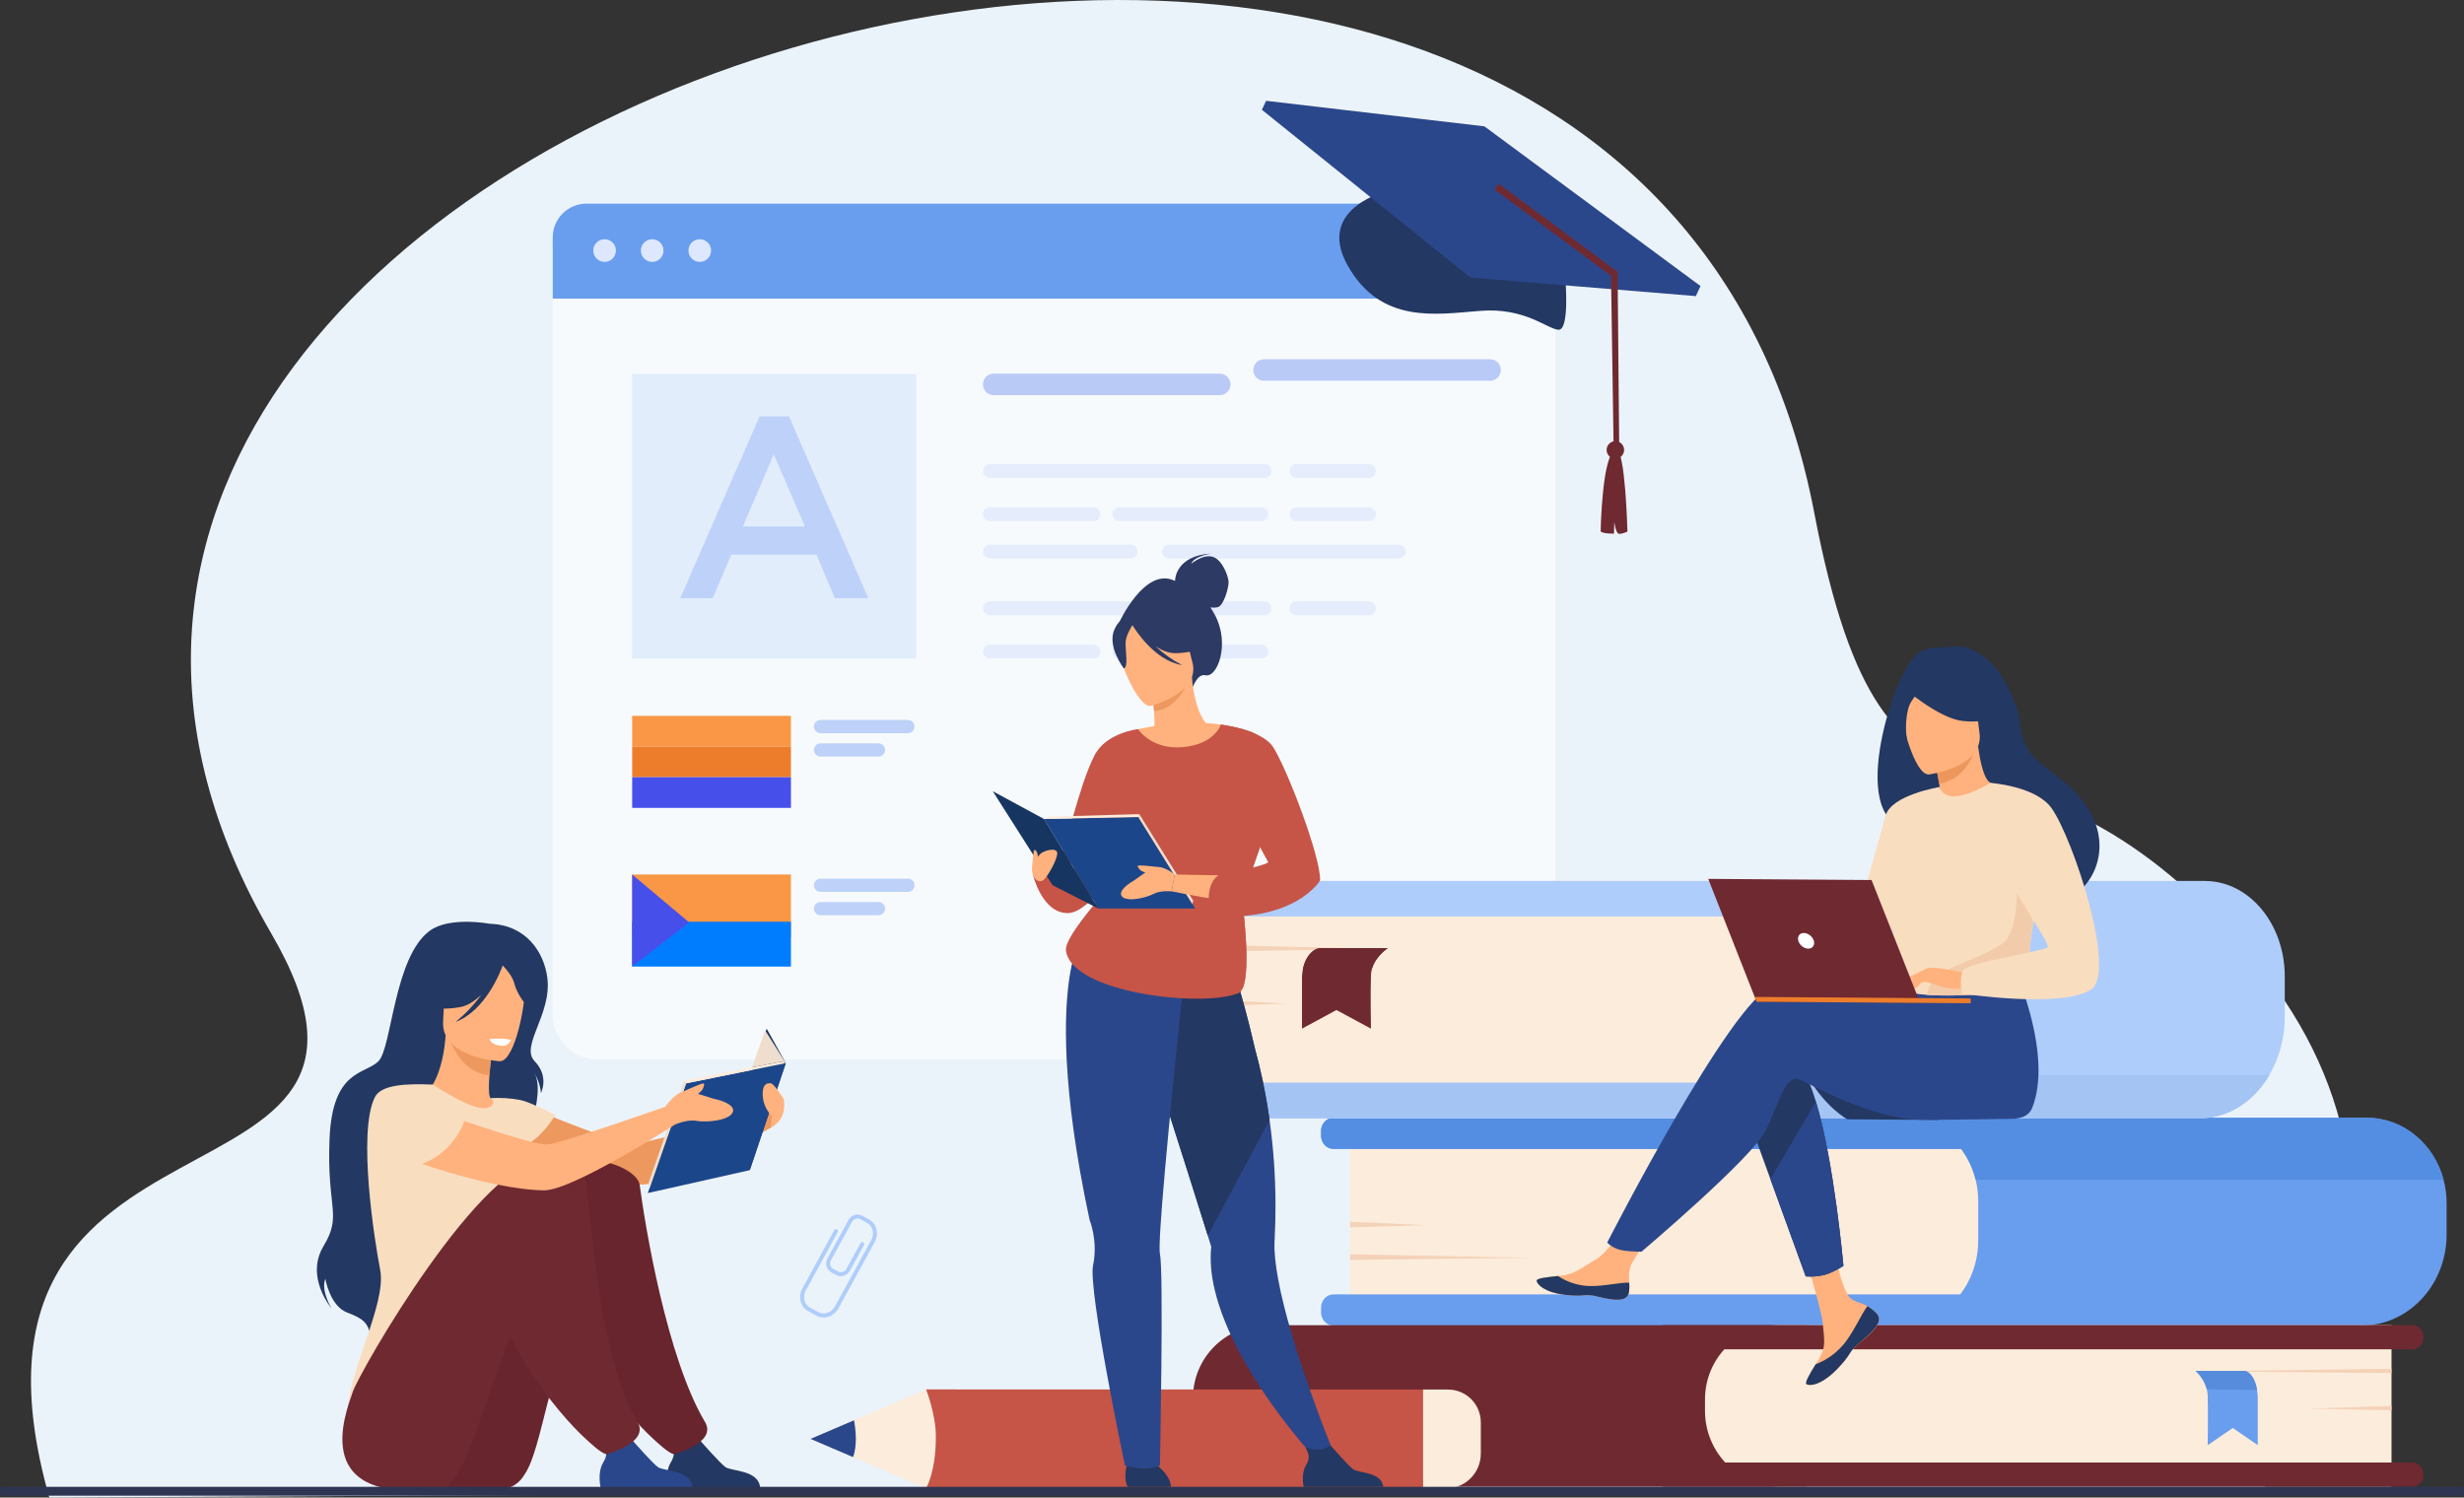 <svg width="895" height="544" viewBox="0 0 895 544" fill="none" xmlns="http://www.w3.org/2000/svg">
<rect x="0" y="0" width="895" height="544" fill="#333333" stroke="none"/>
<g clip-path="url(#clip0_1555_17965)">
<path d="M17.907 544L300.478 542.531L375.802 542.507H400.752L476.216 542.486L820.986 542.39C820.986 542.39 899.844 441.14 815.61 344.975C728.272 245.271 685.808 326.471 658.962 186.123C591.398 -167.16 -76.702 38.456 98.535 339.095C161.632 447.32 -25.667 389.786 17.907 544Z" fill="#EBF3FA"/>
<path d="M303.674 463.136L301.997 462.216C301.138 461.744 300.5 460.949 300.225 460.007C299.95 459.064 300.059 458.051 300.53 457.19L308.227 443.114C308.699 442.253 309.493 441.615 310.435 441.339C311.377 441.064 312.389 441.174 313.25 441.645L315.65 442.96C315.739 443.002 315.818 443.062 315.883 443.136C315.947 443.209 315.996 443.296 316.027 443.389C316.057 443.482 316.068 443.581 316.06 443.678C316.051 443.776 316.023 443.871 315.976 443.958C315.929 444.044 315.866 444.12 315.789 444.181C315.712 444.242 315.624 444.287 315.529 444.313C315.435 444.339 315.336 444.345 315.239 444.331C315.142 444.318 315.048 444.284 314.965 444.234L312.565 442.915C312.041 442.629 311.425 442.562 310.852 442.73C310.279 442.898 309.796 443.287 309.51 443.811L301.799 457.876C301.513 458.401 301.446 459.018 301.614 459.591C301.782 460.165 302.17 460.648 302.693 460.935L304.37 461.855C304.894 462.141 305.51 462.208 306.083 462.04C306.655 461.872 307.138 461.483 307.425 460.959L312.534 451.615C312.576 451.526 312.636 451.447 312.709 451.382C312.783 451.317 312.869 451.268 312.962 451.237C313.055 451.207 313.154 451.196 313.251 451.205C313.349 451.213 313.444 451.242 313.53 451.288C313.616 451.335 313.692 451.399 313.753 451.476C313.814 451.552 313.859 451.641 313.885 451.736C313.911 451.83 313.917 451.929 313.903 452.026C313.89 452.124 313.856 452.217 313.806 452.301L308.694 461.653C308.461 462.08 308.147 462.458 307.769 462.764C307.391 463.069 306.957 463.298 306.491 463.435C306.025 463.573 305.536 463.618 305.053 463.566C304.569 463.515 304.101 463.368 303.674 463.136Z" fill="#AFCDFB"/>
<path d="M296.528 477.918L293.524 476.274C290.737 474.743 289.798 471.066 291.433 468.072L303.008 446.908C303.05 446.819 303.11 446.74 303.184 446.675C303.257 446.611 303.343 446.561 303.436 446.531C303.53 446.5 303.628 446.489 303.726 446.498C303.823 446.507 303.918 446.535 304.004 446.582C304.091 446.628 304.167 446.692 304.228 446.769C304.289 446.846 304.333 446.934 304.359 447.029C304.385 447.124 304.391 447.223 304.378 447.32C304.364 447.417 304.331 447.511 304.28 447.595L292.705 468.759C291.45 471.049 292.132 473.847 294.22 474.99L297.224 476.638C299.312 477.784 302.024 476.851 303.286 474.578L316.469 450.468C317.724 448.178 317.041 445.38 314.953 444.237C314.795 444.141 314.679 443.987 314.63 443.808C314.581 443.629 314.603 443.437 314.691 443.274C314.779 443.11 314.927 442.987 315.103 442.929C315.28 442.871 315.472 442.884 315.639 442.963C318.427 444.495 319.366 448.171 317.731 451.165L304.541 475.268C302.919 478.258 299.319 479.449 296.528 477.918Z" fill="#AFCDFB"/>
<path opacity="0.6" d="M548.547 73.981H217.177C208.112 73.981 200.764 81.339 200.764 90.415V368.402C200.764 377.478 208.112 384.836 217.177 384.836H548.547C557.612 384.836 564.96 377.478 564.96 368.402V90.415C564.96 81.339 557.612 73.981 548.547 73.981Z" fill="white"/>
<path d="M213.018 73.981H552.696C555.946 73.981 559.062 75.274 561.36 77.575C563.659 79.876 564.95 82.997 564.95 86.251V108.483H200.764V86.251C200.764 82.997 202.055 79.876 204.353 77.575C206.651 75.274 209.768 73.981 213.018 73.981Z" fill="#699DEE"/>
<path d="M215.49 91.019C215.49 90.204 215.732 89.408 216.184 88.73C216.636 88.053 217.278 87.525 218.03 87.213C218.782 86.901 219.609 86.82 220.407 86.979C221.205 87.138 221.938 87.53 222.514 88.106C223.089 88.682 223.481 89.416 223.64 90.215C223.799 91.014 223.717 91.843 223.406 92.596C223.094 93.348 222.567 93.992 221.89 94.444C221.214 94.897 220.418 95.139 219.605 95.139C218.513 95.139 217.467 94.705 216.695 93.932C215.924 93.159 215.49 92.112 215.49 91.019Z" fill="#DDE7FE"/>
<path d="M232.777 91.019C232.777 90.204 233.019 89.408 233.471 88.73C233.923 88.053 234.565 87.525 235.317 87.213C236.069 86.901 236.896 86.82 237.694 86.979C238.492 87.138 239.226 87.53 239.801 88.106C240.376 88.682 240.768 89.416 240.927 90.215C241.086 91.014 241.004 91.843 240.693 92.596C240.381 93.348 239.854 93.992 239.178 94.444C238.501 94.897 237.705 95.139 236.892 95.139C235.801 95.139 234.754 94.705 233.982 93.932C233.211 93.159 232.777 92.112 232.777 91.019Z" fill="#DDE7FE"/>
<path d="M250.064 91.019C250.064 90.204 250.306 89.408 250.758 88.73C251.21 88.053 251.853 87.525 252.604 87.213C253.356 86.901 254.183 86.82 254.981 86.979C255.78 87.138 256.513 87.53 257.088 88.106C257.664 88.682 258.055 89.416 258.214 90.215C258.373 91.014 258.291 91.843 257.98 92.596C257.669 93.348 257.141 93.992 256.465 94.444C255.788 94.897 254.993 95.139 254.179 95.139C253.088 95.139 252.041 94.705 251.27 93.932C250.498 93.159 250.064 92.112 250.064 91.019Z" fill="#DDE7FE"/>
<path opacity="0.5" d="M332.865 135.844H229.625V239.215H332.865V135.844Z" fill="#CDE0FB"/>
<path opacity="0.5" d="M443.058 143.551H360.942C360.428 143.552 359.92 143.451 359.445 143.255C358.97 143.058 358.539 142.77 358.176 142.407C357.813 142.043 357.525 141.611 357.329 141.136C357.133 140.661 357.032 140.151 357.033 139.637C357.033 139.124 357.133 138.616 357.329 138.142C357.525 137.667 357.813 137.237 358.175 136.874C358.537 136.511 358.968 136.223 359.441 136.027C359.915 135.831 360.422 135.73 360.935 135.73H443.058C444.091 135.732 445.082 136.145 445.812 136.877C446.542 137.61 446.953 138.602 446.953 139.637C446.953 140.673 446.544 141.667 445.814 142.401C445.083 143.134 444.092 143.548 443.058 143.551Z" fill="#7C9AF2"/>
<path opacity="0.5" d="M541.248 138.312H459.132C458.097 138.312 457.105 137.9 456.373 137.168C455.642 136.435 455.23 135.441 455.23 134.405C455.23 133.892 455.331 133.384 455.527 132.91C455.722 132.436 456.01 132.005 456.372 131.642C456.735 131.279 457.165 130.991 457.639 130.795C458.112 130.599 458.62 130.498 459.132 130.499H541.248C541.761 130.498 542.268 130.599 542.742 130.795C543.215 130.991 543.646 131.279 544.008 131.642C544.37 132.005 544.658 132.436 544.854 132.91C545.05 133.384 545.15 133.892 545.15 134.405C545.15 135.441 544.739 136.435 544.007 137.168C543.275 137.9 542.283 138.312 541.248 138.312Z" fill="#7C9AF2"/>
<g opacity="0.3">
<path d="M459.306 173.624H359.56C359.228 173.624 358.899 173.558 358.592 173.431C358.286 173.304 358.007 173.117 357.772 172.882C357.537 172.646 357.351 172.367 357.225 172.06C357.098 171.752 357.033 171.423 357.033 171.09C357.033 170.419 357.299 169.776 357.773 169.301C358.247 168.827 358.89 168.56 359.56 168.56H459.306C459.976 168.56 460.619 168.827 461.093 169.301C461.567 169.776 461.833 170.419 461.833 171.09C461.833 171.423 461.768 171.752 461.641 172.06C461.515 172.367 461.329 172.646 461.094 172.882C460.859 173.117 460.58 173.304 460.274 173.431C459.967 173.558 459.638 173.624 459.306 173.624Z" fill="#BDD1F9"/>
<path d="M497.23 173.624H470.901C470.23 173.624 469.587 173.357 469.112 172.882C468.638 172.407 468.371 171.762 468.371 171.09C468.372 170.419 468.639 169.776 469.113 169.301C469.588 168.827 470.231 168.56 470.901 168.56H497.23C497.562 168.56 497.891 168.625 498.198 168.752C498.505 168.879 498.784 169.065 499.019 169.3C499.254 169.535 499.44 169.814 499.568 170.121C499.695 170.429 499.76 170.758 499.76 171.09C499.761 171.423 499.696 171.753 499.569 172.061C499.442 172.368 499.255 172.648 499.02 172.883C498.785 173.118 498.506 173.305 498.199 173.432C497.892 173.559 497.562 173.624 497.23 173.624Z" fill="#BDD1F9"/>
<path d="M397.196 189.327H359.56C358.89 189.327 358.247 189.06 357.773 188.586C357.299 188.111 357.033 187.468 357.033 186.796C357.033 186.464 357.098 186.135 357.225 185.827C357.351 185.52 357.537 185.241 357.772 185.005C358.007 184.77 358.286 184.583 358.592 184.456C358.899 184.328 359.228 184.263 359.56 184.263H397.196C397.528 184.263 397.857 184.328 398.164 184.456C398.471 184.583 398.75 184.77 398.984 185.005C399.219 185.241 399.405 185.52 399.532 185.827C399.659 186.135 399.724 186.464 399.723 186.796C399.723 187.468 399.457 188.111 398.983 188.586C398.509 189.06 397.866 189.327 397.196 189.327Z" fill="#BDD1F9"/>
<path d="M458.143 189.327H406.583C405.913 189.327 405.269 189.06 404.795 188.586C404.321 188.111 404.054 187.468 404.053 186.796C404.053 186.125 404.319 185.48 404.794 185.005C405.268 184.53 405.912 184.263 406.583 184.263H458.143C458.475 184.263 458.804 184.328 459.111 184.456C459.417 184.583 459.696 184.77 459.931 185.005C460.166 185.241 460.352 185.52 460.478 185.827C460.605 186.135 460.67 186.464 460.67 186.796C460.67 187.468 460.404 188.111 459.93 188.586C459.456 189.06 458.813 189.327 458.143 189.327Z" fill="#BDD1F9"/>
<path d="M497.23 189.327H470.901C470.231 189.327 469.588 189.06 469.113 188.586C468.639 188.111 468.372 187.468 468.371 186.796C468.371 186.125 468.638 185.48 469.112 185.005C469.587 184.53 470.23 184.263 470.901 184.263H497.23C497.562 184.262 497.892 184.328 498.199 184.455C498.506 184.582 498.785 184.769 499.02 185.004C499.255 185.239 499.442 185.519 499.569 185.826C499.696 186.134 499.761 186.464 499.76 186.796C499.76 187.129 499.695 187.458 499.568 187.766C499.44 188.073 499.254 188.352 499.019 188.587C498.784 188.822 498.505 189.008 498.198 189.135C497.891 189.262 497.562 189.327 497.23 189.327Z" fill="#BDD1F9"/>
<path d="M410.626 202.904H359.56C358.89 202.904 358.247 202.637 357.773 202.163C357.299 201.688 357.033 201.045 357.033 200.374C357.033 200.041 357.098 199.712 357.225 199.405C357.351 199.097 357.537 198.818 357.772 198.583C358.007 198.347 358.286 198.161 358.592 198.033C358.899 197.906 359.228 197.84 359.56 197.84H410.626C410.959 197.84 411.288 197.905 411.595 198.032C411.902 198.159 412.181 198.346 412.416 198.581C412.651 198.817 412.838 199.096 412.965 199.404C413.092 199.711 413.157 200.041 413.157 200.374C413.157 200.706 413.091 201.036 412.964 201.343C412.837 201.65 412.65 201.929 412.415 202.164C412.18 202.399 411.901 202.585 411.594 202.712C411.287 202.839 410.958 202.904 410.626 202.904Z" fill="#BDD1F9"/>
<path d="M508.144 202.904H424.623C423.952 202.904 423.31 202.637 422.836 202.163C422.362 201.688 422.096 201.045 422.096 200.374C422.095 200.041 422.16 199.712 422.287 199.405C422.414 199.097 422.6 198.818 422.835 198.583C423.069 198.347 423.348 198.161 423.655 198.033C423.962 197.906 424.29 197.84 424.623 197.84H508.144C508.476 197.84 508.805 197.906 509.112 198.033C509.419 198.161 509.697 198.347 509.932 198.583C510.167 198.818 510.353 199.097 510.48 199.405C510.606 199.712 510.671 200.041 510.671 200.374C510.671 201.045 510.405 201.688 509.931 202.163C509.457 202.637 508.814 202.904 508.144 202.904Z" fill="#BDD1F9"/>
</g>
<g opacity="0.3">
<path d="M459.306 223.512H359.56C358.89 223.512 358.247 223.244 357.773 222.769C357.299 222.294 357.033 221.65 357.033 220.979C357.033 220.308 357.299 219.664 357.773 219.189C358.247 218.714 358.89 218.446 359.56 218.445H459.306C459.976 218.446 460.619 218.714 461.093 219.189C461.567 219.664 461.833 220.308 461.833 220.979C461.833 221.65 461.567 222.294 461.093 222.769C460.619 223.244 459.976 223.512 459.306 223.512Z" fill="#BDD1F9"/>
<path d="M497.23 223.512H470.901C470.231 223.512 469.588 223.244 469.113 222.769C468.639 222.294 468.372 221.651 468.371 220.979C468.372 220.307 468.639 219.663 469.113 219.188C469.588 218.713 470.231 218.446 470.901 218.445H497.23C497.901 218.445 498.545 218.712 499.019 219.187C499.494 219.663 499.76 220.307 499.76 220.979C499.76 221.651 499.494 222.295 499.019 222.77C498.545 223.245 497.901 223.512 497.23 223.512Z" fill="#BDD1F9"/>
<path d="M397.196 239.215H359.56C359.228 239.215 358.899 239.149 358.592 239.022C358.286 238.895 358.007 238.708 357.772 238.473C357.537 238.237 357.351 237.958 357.225 237.651C357.098 237.343 357.033 237.014 357.033 236.681C357.033 236.01 357.299 235.367 357.773 234.892C358.247 234.418 358.89 234.151 359.56 234.151H397.196C397.866 234.151 398.509 234.418 398.983 234.892C399.457 235.367 399.723 236.01 399.723 236.681C399.724 237.014 399.659 237.343 399.532 237.651C399.405 237.958 399.219 238.237 398.984 238.473C398.75 238.708 398.471 238.895 398.164 239.022C397.857 239.149 397.528 239.215 397.196 239.215Z" fill="#BDD1F9"/>
<path d="M458.143 239.215H406.583C405.912 239.215 405.268 238.948 404.794 238.473C404.319 237.998 404.053 237.353 404.053 236.681C404.054 236.01 404.321 235.367 404.795 234.892C405.269 234.418 405.913 234.151 406.583 234.151H458.143C458.813 234.151 459.456 234.418 459.93 234.892C460.404 235.367 460.67 236.01 460.67 236.681C460.67 237.014 460.605 237.343 460.478 237.651C460.352 237.958 460.166 238.237 459.931 238.473C459.696 238.708 459.417 238.895 459.111 239.022C458.804 239.149 458.475 239.215 458.143 239.215Z" fill="#BDD1F9"/>
</g>
<path d="M275.913 151.255H286.576L315.377 217.271H303.219L296.581 201.449H265.627L258.894 217.271H247.109L275.913 151.255ZM292.371 191.239L281.056 165.021L269.834 191.239H292.371Z" fill="#BDD1F9"/>
<path d="M287.295 260.036H229.625V271.183H287.295V260.036Z" fill="#F99746"/>
<path d="M287.295 271.183H229.625V282.33H287.295V271.183Z" fill="#ED7D2B"/>
<path d="M287.295 282.333H229.625V293.48H287.295V282.333Z" fill="#474FEA"/>
<path d="M329.786 266.346H298.054C297.418 266.346 296.807 266.093 296.357 265.642C295.907 265.191 295.654 264.58 295.654 263.943C295.654 263.305 295.907 262.694 296.357 262.243C296.807 261.793 297.418 261.54 298.054 261.54H329.786C330.423 261.54 331.033 261.793 331.483 262.243C331.934 262.694 332.186 263.305 332.186 263.943C332.186 264.58 331.934 265.191 331.483 265.642C331.033 266.093 330.423 266.346 329.786 266.346Z" fill="#BDD1F9"/>
<path d="M319.096 274.832H298.054C297.418 274.832 296.807 274.579 296.357 274.128C295.907 273.678 295.654 273.067 295.654 272.429C295.654 271.792 295.907 271.181 296.357 270.73C296.807 270.279 297.418 270.026 298.054 270.026H319.096C319.732 270.026 320.343 270.279 320.793 270.73C321.243 271.181 321.496 271.792 321.496 272.429C321.496 273.067 321.243 273.678 320.793 274.128C320.343 274.579 319.732 274.832 319.096 274.832Z" fill="#BDD1F9"/>
<path d="M287.295 317.673H229.625V340.451H287.295V317.673Z" fill="#F99746"/>
<path d="M287.295 334.827H229.625V351.117H287.295V334.827Z" fill="#007DFF"/>
<path d="M229.625 317.673L250.313 335.074L229.625 351.117V317.673Z" fill="#474FEA"/>
<path d="M329.786 323.989H298.054C297.418 323.989 296.807 323.736 296.357 323.285C295.907 322.835 295.654 322.224 295.654 321.586C295.654 320.949 295.907 320.338 296.357 319.887C296.807 319.436 297.418 319.183 298.054 319.183H329.786C330.423 319.183 331.033 319.436 331.483 319.887C331.934 320.338 332.186 320.949 332.186 321.586C332.186 322.224 331.934 322.835 331.483 323.285C331.033 323.736 330.423 323.989 329.786 323.989Z" fill="#BDD1F9"/>
<path d="M319.096 332.469H298.054C297.418 332.469 296.807 332.216 296.357 331.765C295.907 331.314 295.654 330.703 295.654 330.066C295.654 329.428 295.907 328.817 296.357 328.366C296.807 327.916 297.418 327.663 298.054 327.663H319.096C319.732 327.663 320.343 327.916 320.793 328.366C321.243 328.817 321.496 329.428 321.496 330.066C321.496 330.703 321.243 331.314 320.793 331.765C320.343 332.216 319.732 332.469 319.096 332.469Z" fill="#BDD1F9"/>
<path d="M568.638 102.132C568.638 102.132 570.136 120.055 566.06 119.784C561.983 119.513 553.929 111.624 537.677 112.918C521.426 114.212 501.547 117.762 489.529 96.467C477.512 75.172 504.9 69.044 504.9 69.044L568.638 102.145V102.132Z" fill="#233862"/>
<path d="M534.096 100.82L615.975 107.563L617.679 103.914L539.177 45.896L459.883 36.62L458.357 39.885L534.096 100.82Z" fill="#2B478B"/>
<path d="M589.804 162.563C589.631 161.958 589.283 161.419 588.804 161.012C588.325 160.605 587.737 160.35 587.113 160.279C586.489 160.207 585.858 160.322 585.3 160.609C584.741 160.897 584.28 161.344 583.976 161.893C583.671 162.443 583.535 163.071 583.587 163.697C583.638 164.324 583.874 164.921 584.264 165.413C584.655 165.906 585.182 166.271 585.78 166.463C586.378 166.656 587.019 166.666 587.623 166.493C588.024 166.379 588.398 166.186 588.725 165.927C589.052 165.667 589.324 165.345 589.527 164.98C589.729 164.615 589.858 164.214 589.905 163.799C589.953 163.384 589.918 162.964 589.804 162.563Z" fill="#6F2931"/>
<path d="M587.089 163.445C590.374 163.191 591.138 193.11 591.138 193.11C591.138 193.11 588.999 194.119 587.946 193.882C586.894 193.645 586.355 189.605 586.355 189.605L586.252 193.841C586.252 193.841 582.652 193.965 581.404 193.089C581.404 193.089 581.891 163.85 587.089 163.445Z" fill="#6F2931"/>
<path d="M588.157 164.118L587.564 98.75L587.142 98.434L544.37 66.755L542.834 68.838L585.178 100.199L586.134 164.008L588.157 164.118Z" fill="#6F2931"/>
<path d="M490.422 406.069H689.423C697.147 406.069 704.554 409.141 710.016 414.61C715.478 420.078 718.546 427.495 718.546 435.229V451.707C718.546 459.617 715.408 467.202 709.822 472.795C704.237 478.388 696.661 481.53 688.761 481.53H490.422V406.069Z" fill="#FCECDB"/>
<path d="M888.687 437.114V448.463C888.706 454.27 887.268 459.988 884.504 465.093C879.159 474.918 869.219 481.52 857.84 481.52H484.311C481.839 481.52 479.854 479.374 479.854 476.73V475.014C479.854 472.367 481.856 470.208 484.311 470.208H712.01C713.24 468.599 714.31 466.875 715.205 465.058C717.414 460.574 718.557 455.639 718.545 450.64V436.221C718.548 433.633 718.238 431.055 717.622 428.541C716.633 424.489 714.837 420.678 712.342 417.336H484.311C481.839 417.336 479.854 415.191 479.854 412.53V410.834C479.854 408.187 481.856 406.028 484.311 406.028H859.722C872.95 406.028 884.106 415.53 887.569 428.517C888.319 431.321 888.695 434.211 888.687 437.114Z" fill="#699DEE"/>
<path d="M887.569 428.559H717.622C716.633 424.506 714.837 420.695 712.342 417.353H484.311C481.839 417.353 479.854 415.208 479.854 412.547V410.851C479.854 408.204 481.856 406.045 484.311 406.045H859.722C872.95 406.069 884.106 415.571 887.569 428.559Z" fill="#548EE2"/>
<path d="M490.422 443.794L518.081 445.064L490.422 445.827V443.794Z" fill="#F4D2B8"/>
<path d="M490.422 455.635L556.221 456.901L490.422 457.667V455.635Z" fill="#F4D2B8"/>
<path d="M656.141 540.052H461.439C453.982 540.052 446.831 537.086 441.559 531.807C436.286 526.528 433.324 519.367 433.324 511.901V507.823C433.324 500.812 436.106 494.089 441.057 489.131C446.008 484.174 452.723 481.389 459.725 481.389H656.141V540.093V540.052Z" fill="#6F2931"/>
<path d="M868.676 540.052H646.771C639.488 540.052 632.502 537.155 627.352 531.998C622.201 526.841 619.308 519.847 619.308 512.554V508.269C619.308 501.138 622.137 494.298 627.174 489.255C632.211 484.212 639.042 481.379 646.164 481.379H868.676V540.083V540.052Z" fill="#FCECDB"/>
<path d="M604.639 540.052H876.156C878.41 540.052 880.236 538.223 880.236 535.967V535.359C880.236 533.103 878.41 531.274 876.156 531.274H604.639C602.386 531.274 600.559 533.103 600.559 535.359V535.967C600.559 538.223 602.386 540.052 604.639 540.052Z" fill="#6F2931"/>
<path d="M604.639 490.14L876.156 490.14C878.41 490.14 880.236 488.311 880.236 486.054V485.447C880.236 483.191 878.41 481.361 876.156 481.361L604.639 481.361C602.386 481.361 600.559 483.191 600.559 485.447V486.054C600.559 488.311 602.386 490.14 604.639 490.14Z" fill="#6F2931"/>
<path d="M868.667 510.71L838.434 511.695L868.667 512.289V510.71Z" fill="#F4D2B8"/>
<path d="M868.668 497.201L796.738 498.19L868.668 498.784V497.201Z" fill="#F4D2B8"/>
<path d="M797.479 497.991C799.472 499.762 800.902 502.08 801.593 504.658C801.781 505.418 801.888 506.196 801.912 506.979C802.083 512.471 801.912 524.95 801.912 524.95L811.011 518.716L820.087 524.95V508.057C820.087 504.86 819.309 501.754 817.862 499.721C817.176 498.733 816.312 498.005 815.349 498.005L797.479 497.991Z" fill="#699DEE"/>
<path d="M797.479 497.991C799.472 499.762 800.902 502.08 801.593 504.658L819.83 504.905C819.83 504.905 819.113 498.969 815.349 497.991H797.479Z" fill="#568CDB"/>
<path d="M440.373 320H632.719C640.886 320 648.718 323.249 654.493 329.031C660.268 334.813 663.512 342.655 663.512 350.832V374.702C663.512 383.064 660.194 391.083 654.289 396.996C648.384 402.909 640.375 406.23 632.023 406.23H440.373V320Z" fill="#FCECDB"/>
<path d="M663.604 353.455V372.014C663.556 379.94 659.887 386.817 654.498 390.493C651.857 392.324 648.726 393.312 645.515 393.329H434.486C432.014 393.329 430.008 395.732 430.008 398.685V400.889C430.008 403.844 432.014 406.241 434.486 406.241H799.018C809.479 406.241 818.722 400.023 824.304 390.507C828.014 384.068 829.943 376.756 829.893 369.322V354.68C829.91 349.516 828.932 344.396 827.013 339.603C822.326 328.009 812.396 320.014 800.904 320.014H434.486C432.014 320.014 430.008 322.417 430.008 325.366V327.553C430.008 330.512 432.014 332.908 434.486 332.908H646.145C651.206 332.908 655.783 335.483 658.982 339.603C661.997 343.588 663.621 348.455 663.604 353.455Z" fill="#AFCDFB"/>
<path d="M430.029 398.684V400.888C430.029 403.844 432.035 406.241 434.507 406.241H799.039C809.5 406.241 818.744 400.023 824.325 390.507H654.505C651.865 392.338 648.734 393.326 645.522 393.343H434.487C432.028 393.336 430.029 395.739 430.029 398.684Z" fill="#A4C4F4"/>
<path d="M440.373 363.112L467.425 364.564L440.373 365.436V363.112Z" fill="#F4D2B8"/>
<path d="M440.373 343.269L504.732 344.718L440.373 345.59V343.269Z" fill="#F4D2B8"/>
<path d="M504.068 344.429C504.068 344.429 499.82 347.176 498.414 351.659C498.154 352.473 498.005 353.318 497.972 354.172C497.739 360.146 497.972 373.658 497.972 373.658L485.433 366.902L472.926 373.658V355.343C472.926 351.879 473.999 348.508 475.991 346.304C476.958 345.233 478.13 344.429 479.457 344.429H504.068Z" fill="#6F2931"/>
<path d="M504.067 344.429C504.067 344.429 499.819 347.176 498.414 351.659L473.285 351.927C473.285 351.927 474.269 345.49 479.457 344.429H504.067Z" fill="#6F2931"/>
<path d="M183.746 398.599C183.746 398.599 223.027 415.736 230.156 415.42C237.284 415.104 281.242 402.032 281.242 402.032L280.121 409.584C280.121 409.584 246.215 429.111 234.363 430.22C222.705 431.308 182.782 419.732 178.932 417.288C175.081 414.844 172.541 401.074 183.746 398.599Z" fill="#ED985F"/>
<path d="M177.844 335.562C177.844 335.562 163.351 332.816 156.134 338.082C143.054 347.643 142.368 380.6 137.458 385.509C132.548 390.418 120.747 388.324 119.698 413.728C118.649 439.132 124.399 441.254 117.545 452.593C110.691 463.932 120.445 475.282 120.445 475.282C120.445 475.282 116.451 469.023 118.162 464.506C118.162 464.506 119.825 474.461 126.154 476.813C132.483 479.164 133.416 480.864 134.427 484.293C134.427 484.293 188.401 456.599 188.459 436.956C188.517 417.312 199.088 397.857 193.894 389.347C193.894 389.347 196.204 392.986 196.489 397.037C196.489 397.037 199.599 391.067 194.206 385.509C188.812 379.951 200.535 368.447 198.8 355.127C197.607 345.981 191.199 335.96 177.844 335.562Z" fill="#233862"/>
<path d="M188.518 417.315C185.068 419.718 180.742 421.686 175.314 422.942C154.958 427.652 147.155 410.425 144.227 398.599C146.353 397.421 148.701 396.698 151.122 396.477C152.592 396.305 154.142 396.189 155.424 396.134C157.708 394.38 161.116 387.208 161.867 376.064L162.827 376.322L178.869 380.72C178.869 380.72 178.132 385.825 177.772 390.651C177.495 394.428 177.45 398.039 178.167 398.921C179.418 399.193 180.169 399.371 180.169 399.371C183.518 405.072 186.314 411.081 188.518 417.315Z" fill="#FFB27D"/>
<path d="M178.868 380.716C178.868 380.716 178.131 385.818 177.775 390.648C168.685 389.738 164.465 381.073 162.822 376.319L178.868 380.716Z" fill="#ED985F"/>
<path d="M181.581 385.509C181.581 385.509 160.008 384.317 160.958 370.877C161.908 357.437 159.758 348.219 173.572 348.422C187.386 348.625 189.687 353.915 190.472 358.498C191.257 363.081 187.218 385.471 181.581 385.509Z" fill="#FFB27D"/>
<path d="M190.368 350.979C187.327 346.695 184.749 347.402 183.251 348.518C171.936 341.189 163.663 350.235 163.663 350.235C161.53 359.775 154.189 364.801 154.189 364.801C154.189 364.801 157.94 367.509 167.163 365.831C169.978 365.316 172.591 363.524 174.861 361.289C172.191 365.021 169.025 368.371 165.449 371.245C176.623 367.015 182.047 352.267 182.592 350.705C183.823 351.982 186.233 354.739 186.844 357.313C187.673 360.812 191.25 366.284 193.317 366.191C193.314 366.188 194.928 357.399 190.368 350.979Z" fill="#233862"/>
<path d="M138.083 461.234C136.132 451.278 129.782 411.421 136.132 398.599C138.415 393.995 147.368 393.58 157.187 393.981C160.245 395.959 171.889 403.422 176.676 402.492L176.943 402.43C179.196 401.864 180.029 400.281 178.167 398.915C181.816 398.676 185.48 398.907 189.07 399.601C192.482 400.243 201.687 405.012 201.687 405.012C201.687 405.012 197.052 413.395 190.219 416.289C191.381 426.698 189.653 431.288 178.866 455.329C169.757 475.632 180.084 493.923 180.084 493.923C180.084 493.923 126.439 537.11 126.141 515.122C125.932 498.571 140.572 473.977 138.083 461.234Z" fill="#F9DDBF"/>
<path d="M182.757 540.886C184.198 540.724 185.587 540.249 186.826 539.493C188.064 538.738 189.124 537.72 189.929 536.513C190.19 536.125 190.464 535.706 190.759 535.263C196.865 525.994 199.241 497.661 212.977 467.465C216.323 460.115 228.33 458.793 231.604 450.482C231.604 450.482 239.662 423.546 216.175 422.75C192.689 421.953 153.281 497.699 152.653 505.643C152.057 513.336 137.132 546.039 182.757 540.886Z" fill="#68252E"/>
<path d="M276.084 540.268H242.672C242.672 540.268 241.424 534.93 243.618 531.298C245.559 528.085 244.815 526.255 243.375 523.594C245.149 524.363 247.072 524.726 249.004 524.655C250.671 524.559 252.433 523.804 253.976 522.904C255.416 524.549 261.577 531.538 263.501 532.922C265.685 534.491 275.426 533.931 276.084 540.268Z" fill="#233862"/>
<path d="M232.369 430.539C234.381 445.644 242.24 493.336 256.105 516.601C260.562 524.102 244.842 528.308 244.76 528.273C242.648 527.721 239.134 524.353 237.512 522.89C226.256 512.742 203.397 483.967 203.397 460.921C203.397 449.678 203.198 428.201 211.365 422.746C216.402 419.385 231.57 424.535 232.369 430.539Z" fill="#68252E"/>
<path d="M162.823 540.268C162.823 540.268 164.061 538.552 166.221 535.266C168.792 531.367 171.638 523.694 175.087 513.858C178.711 503.535 183.014 490.833 188.39 477.616C190.05 473.534 191.819 469.404 193.684 465.285C197.03 457.931 206.233 458.947 209.507 450.636C209.507 450.636 222.282 421.826 198.799 421.033C175.317 420.24 130.686 498.101 128.122 505.643C125.314 513.896 111.616 548.164 162.823 540.268Z" fill="#6F2931"/>
<path d="M251.563 540.268H218.141C218.141 540.268 216.893 534.93 219.087 531.298C221.031 528.085 220.283 526.255 218.847 523.594C220.621 524.364 222.545 524.726 224.477 524.655C226.143 524.559 227.905 523.804 229.448 522.904C230.885 524.549 237.046 531.538 238.969 532.922C241.147 534.491 250.887 533.931 251.563 540.268Z" fill="#2B478B"/>
<path d="M175.087 513.855C178.711 503.535 183.014 490.833 188.39 477.616C186.987 467.602 183.96 458.841 178.865 455.302C178.865 455.312 166.515 493.628 175.087 513.855Z" fill="#6F2931"/>
<path d="M212.857 429.468C214.87 444.573 217.705 493.322 231.571 516.601C236.028 524.102 220.308 528.308 220.222 528.273C218.113 527.721 214.595 524.353 212.977 522.89C201.721 512.732 178.869 483.97 178.869 460.911C178.869 449.668 192.049 429.094 200.212 423.635C205.242 420.285 212.058 423.464 212.857 429.468Z" fill="#6F2931"/>
<path d="M185.62 377.778C185.62 377.778 183.58 376.971 177.844 377.434C177.844 377.434 178.149 379.676 182.38 379.896C184.776 380.026 185.62 377.778 185.62 377.778Z" fill="white"/>
<path d="M285.417 386.192L278.488 373.675L263.494 415.561L272.34 425.067L285.417 386.192Z" fill="#163560"/>
<path d="M249.232 393.525L235.295 433.389L272.341 425.067L285.418 386.192L249.232 393.525Z" fill="#1C468A"/>
<path d="M236.035 431.377L235.387 430.241L248.573 392.519L249.232 393.525L236.035 431.377Z" fill="#EFDECE"/>
<path d="M248.574 392.519L283.694 385.674L285.418 386.192L249.233 393.525L248.574 392.519Z" fill="#FCECDB"/>
<path d="M285.418 386.192L277.923 374.283L273.146 387.73L283.693 385.673L285.418 386.192Z" fill="#EFDECE"/>
<path d="M259.926 399.299C258.723 399.066 256.155 398.091 253.521 397.37C254.303 396.762 255.171 396.017 255.414 395.252C255.88 393.775 256.192 393.298 254.636 393.765C253.079 394.232 247.634 396.735 247.634 396.735C244.549 397.638 241.693 402.018 241.693 402.018C241.693 402.018 203.398 415.503 198.8 415.736C191.669 416.08 144.227 398.599 144.227 398.599C133.029 401.074 135.542 414.851 139.396 417.295C143.25 419.739 177.385 432.174 197.618 432.4C207.866 432.52 245.142 408.53 245.142 408.53C245.142 408.53 249.5 406.536 252.925 407.157C256.35 407.779 264.284 407.157 265.995 404.352C267.706 401.548 261.949 399.687 259.926 399.299Z" fill="#FFB27D"/>
<path d="M168.67 407.226C168.67 407.226 164.428 420.676 149.853 423.739C149.853 423.739 125.788 416.313 137.771 399.9C137.771 399.9 149.617 391.084 168.67 407.226Z" fill="#F9DDBF"/>
<path d="M284.794 400.312C284.805 399.944 284.762 399.576 284.667 399.22C284.667 399.22 281.239 393.782 280.107 393.559C276.678 392.873 276.678 397.397 277.412 400.312C277.927 402.196 278.9 403.923 280.244 405.338L280.107 409.591C285.891 406.409 284.794 400.312 284.794 400.312Z" fill="#FFB27D"/>
<path d="M656.704 391.098C662.999 402.248 670.984 406.594 670.984 406.594L704.334 406.828C704.334 406.828 651.9 382.591 656.704 391.098Z" fill="#233862"/>
<path d="M681.711 477.211C682.572 478.213 682.675 479.329 682.236 480.517C681.423 482.711 678.78 485.152 675.722 487.582C675.331 487.894 674.981 488.179 674.693 488.444L674.456 488.65L674.275 488.811C671.412 491.42 672.478 492.028 667.328 497.325C661.452 503.357 657.437 503.439 656.298 502.876C655.338 502.399 657.327 499.189 659.525 495.584C659.631 495.409 659.734 495.241 659.844 495.059C660.138 494.579 660.426 494.091 660.718 493.61C663.3 489.271 662.658 487.222 662.089 480.73C661.637 475.457 654.107 451.23 654.107 451.23L665.295 449.38C665.295 449.38 668.525 468.652 672.211 471.646C674.182 473.239 676.404 473.273 678.3 474.458C678.434 474.54 678.564 474.626 678.694 474.712C679.806 475.407 680.821 476.247 681.711 477.211Z" fill="#FFB27D"/>
<path d="M681.712 477.211C682.573 478.213 682.676 479.329 682.237 480.517C681.246 482.707 678.668 485.134 675.698 487.561C675.311 487.877 674.968 488.169 674.67 488.444L674.433 488.65L674.251 488.811C671.389 491.42 672.455 492.028 667.305 497.325C661.428 503.357 657.413 503.439 656.275 502.876C655.315 502.399 657.304 499.189 659.501 495.584C663.591 494.019 667.195 491.399 669.949 487.991C673.49 483.528 675.873 477.781 678.287 474.458C678.421 474.54 678.551 474.626 678.681 474.712C679.798 475.406 680.818 476.246 681.712 477.211Z" fill="#233862"/>
<path d="M591.658 469.586C590.945 473.036 586.032 472.425 580.549 471.042C575.067 469.658 576.359 471.265 568.549 470.355C560.739 469.446 558.39 466.497 558.16 465.333C557.954 464.303 561.819 463.96 565.964 463.513C566.488 463.458 566.992 463.397 567.534 463.335C572.218 462.782 575.663 459.782 579.929 457.33C583.971 455.01 590.046 445.473 590.046 445.473L600.761 446.396C600.761 446.396 595.073 454.914 592.875 458.618C591.579 460.798 591.627 463.692 591.771 465.927C591.897 467.146 591.859 468.377 591.658 469.586Z" fill="#FFB27D"/>
<path d="M580.547 471.042C575.061 469.669 576.357 471.265 568.547 470.355C560.737 469.446 558.388 466.497 558.158 465.333C557.953 464.303 561.817 463.96 565.962 463.513L566.003 463.592C569.337 465.768 573.197 467 577.173 467.156C582.474 467.324 588.104 465.841 591.766 465.927C591.894 467.149 591.857 468.384 591.656 469.597C590.946 473.037 586.033 472.425 580.547 471.042Z" fill="#233862"/>
<path d="M633.23 401.232L643.06 428.304L655.897 463.664C658.233 463.854 660.583 463.656 662.854 463.077C665.991 462.195 669.598 459.85 669.598 459.85C669.598 459.85 666.231 421.967 659.607 400.188C657.893 394.596 655.997 390.071 653.864 387.517C643.444 375.007 633.23 401.232 633.23 401.232Z" fill="#233862"/>
<path d="M643.722 358.426C650.301 356.366 669.008 359.205 687.793 363.026L691.781 356.551L732.434 353.661C732.434 353.661 745.631 383.528 738.16 402.444C737.059 405.225 734.388 406.381 730.727 406.416C730.727 406.416 706.476 406.838 698.621 406.783C678.416 406.639 655.955 392.574 653.041 391.966C648.271 390.978 646.293 400.528 641.445 410.539C636.597 420.549 596.235 454.697 596.235 454.697C596.235 454.697 590.063 454.718 587.526 453.743C584.783 452.693 583.803 451.34 583.803 451.34C583.803 451.34 628.889 363.105 643.722 358.426Z" fill="#2B478B"/>
<path d="M692.413 300.525C706.813 308.603 736.063 325.345 736.217 325.242C736.217 325.242 746.976 329.389 753.127 325.363C763.376 318.651 768.975 300.432 750.429 284.589C741.172 276.693 734.582 274.733 733.667 262.213C733.169 255.422 724.066 232.953 708.637 234.917C707.352 235.1 706.054 235.177 704.756 235.147C702.013 235.041 699.298 235.722 696.929 237.11C688.206 242.243 670.744 297.284 692.413 300.525Z" fill="#233862"/>
<path d="M704.588 293.82C704.526 293.861 711.692 296.368 716.509 294.27C721.042 292.303 724.515 284.884 724.45 284.881C722.393 284.771 720.15 282.955 718.498 271.149L717.62 271.458L702.877 276.655C702.877 276.655 703.906 281.393 704.567 285.897C705.109 289.659 705.397 293.292 704.588 293.82Z" fill="#FFB27D"/>
<path d="M702.867 276.641C702.867 276.641 703.495 279.961 704.369 284.706C712.831 283.24 716.397 276.013 717.621 271.444L702.867 276.641Z" fill="#ED975D"/>
<path d="M700.641 281.321C700.641 281.321 720.795 278.756 719.005 266.216C717.215 253.675 718.614 244.897 705.674 246.002C692.735 247.107 690.931 252.25 690.496 256.583C690.06 260.915 695.351 281.664 700.641 281.321Z" fill="#FFB27D"/>
<path d="M691.291 249.72C691.291 249.72 704.1 260.932 712.861 261.89C721.621 262.848 724.96 260.053 724.96 260.053C721.484 256.894 718.694 253.053 716.762 248.769C716.323 247.761 715.622 246.889 714.733 246.242C713.844 245.596 712.799 245.199 711.705 245.092C705.438 244.509 693.574 244.176 691.291 249.72Z" fill="#233862"/>
<path d="M699.346 248.779C699.346 248.779 695.001 252.926 693.623 256.016C692.293 258.992 691.847 266.136 692.872 268.982C692.872 268.982 686.245 255.855 690.095 249.528C694.175 242.813 699.346 248.779 699.346 248.779Z" fill="#233862"/>
<path d="M687.427 323.395C687.746 364.207 687.365 355.666 691.795 359.583C692.865 360.523 695.878 361.1 699.852 361.388C712.343 362.308 734.327 360.403 735.167 358.096C738.109 350.114 736.089 347.615 738.596 335.38C738.853 334.079 739.175 332.671 739.549 331.14C741.606 322.74 743.588 319.89 736.566 306.323C730.203 294.033 723.572 284.05 722.965 284.403C705.873 294.4 704.56 285.886 704.56 285.886C704.56 285.886 687.266 303.491 687.427 323.395Z" fill="#F9DDBF"/>
<path d="M643.061 428.311L655.897 463.671C658.233 463.861 660.583 463.663 662.854 463.084C665.991 462.202 669.598 459.857 669.598 459.857C669.598 459.857 666.231 421.974 659.607 400.195L643.061 428.311Z" fill="#2B478B"/>
<path d="M704.556 285.883C704.556 285.883 687.022 288.732 684.91 296.268C682.798 303.803 670.387 348.106 670.387 348.106C670.387 348.106 679.277 349.771 683.416 345.682C687.554 341.594 697.998 307.576 697.998 307.576L704.556 285.883Z" fill="#F9DDBF"/>
<path d="M699.863 361.388C712.354 362.308 734.338 360.403 735.178 358.096C738.12 350.114 736.1 347.615 738.607 335.38L732.699 318.342C732.699 318.342 733.56 337.275 727.951 342.215C722.341 347.155 705.061 351.663 702.325 355.803C700.988 357.787 700.114 359.785 699.863 361.388Z" fill="#F2CCAA"/>
<path d="M714.228 353.53C714.228 353.53 701.916 350.695 699.92 351.776C697.925 352.857 693.032 356.812 692.415 358.199C691.798 359.586 696.852 357.169 698.491 356.747C699.557 356.469 702.341 357.461 703.723 357.931C709.528 359.916 713.1 358.941 713.1 358.941L714.228 353.53Z" fill="#FFB27D"/>
<path d="M722.973 284.393C722.973 284.393 739.519 285.533 745.194 293.576C753.182 304.905 768.851 353.026 759.632 359.363C749.253 366.504 712.608 360.918 712.608 360.918C712.608 360.918 711.428 355.199 713.146 352.445C714.864 349.692 742.495 345.425 743.778 344.158C745.06 342.891 728.03 319.176 728.057 315.352C728.085 311.527 722.973 284.393 722.973 284.393Z" fill="#F9DDBF"/>
<path d="M699.3 355.209C699.3 355.209 696.691 358.525 695.844 358.92C695.415 359.148 694.93 359.248 694.445 359.208L696.211 356.084L699.3 355.209Z" fill="#FFB27D"/>
<path d="M699.922 351.776L692.379 355.377C692.379 355.377 692.694 355.903 693.62 355.865C694.546 355.827 696.884 354.993 696.884 354.993L699.922 351.776Z" fill="#FFB27D"/>
<path d="M697.453 364.307L638.039 363.884L620.48 319.259L679.803 319.678L697.453 364.307Z" fill="#6F2931"/>
<path d="M637.355 362.147L715.809 362.7L715.796 364.434L638.038 363.884L637.355 362.147Z" fill="#ED7D2B"/>
<path d="M653.192 341.741C652.753 340.173 653.669 338.913 655.229 338.923C656.789 338.933 658.414 340.214 658.849 341.779C659.285 343.345 658.373 344.611 656.813 344.598C655.253 344.584 653.627 343.307 653.192 341.741Z" fill="white"/>
<path d="M336.371 504.718L336.365 540.651L516.883 540.683L516.889 504.75L336.371 504.718Z" fill="#C65447"/>
<path d="M336.374 540.663L309.843 529.3L294.414 522.688L310.206 515.932L336.384 504.73C336.384 504.73 339.878 513.477 339.929 521.706C340.011 534.618 336.374 540.663 336.374 540.663Z" fill="#FCECDB"/>
<path d="M537.881 516.687V528.047C537.88 531.402 536.548 534.62 534.178 536.992C531.808 539.365 528.594 540.697 525.243 540.697H516.891V504.764H525.973C527.537 504.763 529.086 505.071 530.531 505.67C531.976 506.269 533.289 507.147 534.395 508.254C535.501 509.362 536.378 510.676 536.976 512.123C537.574 513.57 537.882 515.121 537.881 516.687Z" fill="#FCECDB"/>
<path d="M310.206 515.932C310.865 519.56 311.434 525.122 309.843 529.3L294.414 522.688L310.206 515.932Z" fill="#2B478B"/>
<path d="M375.172 317.645C375.172 317.645 378.405 331.693 387.83 331.693C395.912 331.693 406.993 313.406 406.993 313.406L375.172 317.645Z" fill="#C65447"/>
<path d="M483.397 525.132L477.345 529.303C477.345 529.303 448.223 498.221 441.19 468.426C439.939 463.108 439.431 457.863 439.966 452.885C439.966 452.885 439.541 451.536 438.797 449.15C438.766 449.043 438.732 448.937 438.698 448.83C438.355 447.783 437.985 446.551 437.549 445.157C436.137 440.656 434.196 434.494 431.988 427.481C426.896 411.345 415.256 374.956 410.281 359.796L446.035 346.843C446.035 346.843 450.098 356.112 455.933 381.317C456.832 384.606 457.73 388.245 458.574 392.206C459.527 396.697 460.415 401.606 461.155 406.91C462.544 416.909 463.26 426.991 463.298 437.086C463.319 441.594 463.209 446.273 462.955 451.096C462.76 454.632 463.298 459.335 464.272 464.711C468.774 489.23 483.397 525.132 483.397 525.132Z" fill="#2B478B"/>
<path d="M502.445 540.11H473.539C473.539 540.11 472.459 535.496 474.355 532.355C476.035 529.575 475.383 527.992 474.149 525.692C475.683 526.357 477.347 526.67 479.018 526.608C480.458 526.526 481.98 525.874 483.317 525.094C484.558 526.516 489.886 532.561 491.546 533.759C493.459 535.119 501.863 534.635 502.445 540.11Z" fill="#233862"/>
<path d="M461.151 406.91L438.694 448.83C438.351 447.783 437.981 446.551 437.545 445.157C436.133 440.656 434.192 434.494 431.984 427.481C426.892 411.345 415.252 374.956 410.277 359.796L446.031 346.843C446.031 346.843 450.094 356.112 455.93 381.317C456.828 384.606 457.726 388.245 458.57 392.206C459.516 396.697 460.411 401.606 461.151 406.91Z" fill="#233862"/>
<path d="M409.693 531.051C409.693 531.051 407.695 535.967 409.577 540.11H425.301C425.301 540.11 425.644 536.375 419.921 532.039C415.601 528.757 409.693 531.051 409.693 531.051Z" fill="#233862"/>
<path d="M426.806 211.044C426.806 210.258 427.217 201.809 440.04 201.057C440.04 201.057 433.749 201.963 432.723 204.768C432.723 204.768 436.937 201.232 440.462 202.252C443.987 203.271 446.191 209.358 446.263 211.377C446.335 213.395 444.549 219.959 442.337 220.56C441.454 220.762 440.539 220.785 439.646 220.629C440.304 221.605 440.904 222.619 441.442 223.667C446.819 234.069 442.183 246.325 437.818 245.295C435.021 244.632 433.32 249.49 433.32 249.49L406.412 226.321C406.412 226.321 415.841 205.517 426.806 211.044Z" fill="#2C3A64"/>
<path d="M409.893 281.437C412.875 283.497 416.616 285.214 421.31 286.305C438.912 290.377 445.653 275.481 448.194 265.254C446.355 264.235 444.324 263.611 442.231 263.421C440.959 263.27 439.619 263.17 438.511 263.115C436.536 261.601 433.588 255.394 432.94 245.761L432.11 245.985L418.238 249.788C418.238 249.788 418.872 254.203 419.184 258.371C419.424 261.636 419.462 264.756 418.841 265.522C417.758 265.755 417.11 265.91 417.11 265.91C414.212 270.842 411.796 276.042 409.893 281.437Z" fill="#FFB27D"/>
<path d="M418.238 249.788C418.238 249.788 418.876 254.2 419.185 258.371C427.043 257.585 430.691 250.091 432.111 245.981L418.238 249.788Z" fill="#ED985F"/>
<path d="M418.077 256.417C418.077 256.417 436.17 251.759 433.101 240.523C430.032 229.287 430.3 221.113 418.618 223.608C406.937 226.104 405.871 231.006 405.984 235.009C406.097 239.012 413.29 257.338 418.077 256.417Z" fill="#FFB27D"/>
<path d="M404.806 228.614C406.664 224.47 408.971 224.631 410.428 225.325C418.787 217.196 427.332 223.464 427.332 223.464C430.76 231.195 437.82 234.216 437.82 234.216C437.82 234.216 435.077 237.152 426.989 237.282C424.513 237.323 422 236.252 419.696 234.731C422.585 237.449 425.831 239.759 429.344 241.597C419.154 239.881 412.071 228.305 411.344 227.072C410.518 228.363 408.944 231.109 408.855 233.396C408.742 236.486 409.952 242.504 408.169 242.775C408.193 242.768 402.022 234.831 404.806 228.614Z" fill="#2C3A64"/>
<path d="M412.886 264.979C412.886 264.979 443.278 257.592 456.492 268.505L449.874 360.722L390.436 346.342C390.436 346.342 392.109 340.505 403.505 324.992C414.902 309.478 409.944 286.717 412.886 264.979Z" fill="#FFB27D"/>
<path d="M430.587 350.461C430.587 350.461 430.553 350.774 430.491 351.371C430.464 351.625 430.43 351.937 430.392 352.298C430.135 354.701 429.651 359.274 429.02 365.237C427.388 380.878 424.831 405.997 423.085 425.826C421.714 441.329 420.853 453.599 421.323 455.569C422.729 461.498 421.323 532.369 421.323 532.369C416.269 534.796 408.61 532.369 408.61 532.369C408.61 532.369 395.156 468.515 397.038 459.627C398.92 450.739 395.78 443.173 395.78 443.173C385.336 394.455 386.485 367.451 388.542 354.543C388.941 351.871 389.538 349.231 390.328 346.647C390.527 345.987 390.767 345.339 391.045 344.708C414.106 338.484 430.587 350.461 430.587 350.461Z" fill="#2B478B"/>
<path d="M460.574 294.809C459.107 305.904 453.237 319.482 451.142 326.787C451.142 326.787 454.646 352.161 451.3 359.126C450.919 359.919 450.45 360.475 449.874 360.726C437.479 366.133 389.214 360.884 387.178 345.277C386.437 339.613 405.562 319.688 406.676 317.271C407.139 316.269 407.63 313.028 405.387 306.309C402.209 316.121 384.668 313.299 384.668 313.299C386.725 309.773 391.868 285.368 397.584 274.352C401.89 266.071 413.386 264.873 413.386 264.873C413.386 264.873 418.186 272.47 429.744 271.396C441.302 270.321 443.435 263.225 443.435 263.225C443.435 263.225 453.697 264.599 456.861 267.146C457.41 267.602 462.498 280.274 460.574 294.809Z" fill="#C65447"/>
<path d="M451.143 326.787C451.143 326.787 454.647 352.161 451.301 359.126C442.273 354.588 435.155 342.304 436.797 328.634C438.011 318.528 439.818 316.221 445.218 310.439C449.189 306.189 458.364 305.949 457.644 307.971C455.504 313.989 452.25 322.929 451.143 326.787Z" fill="#C65447"/>
<path d="M413.451 296.786L434.146 330.028H398.931L379.213 297.504L413.451 296.786Z" fill="#1C468A"/>
<path d="M433.07 328.36L433.426 327.199L413.842 295.739L413.451 296.786L433.07 328.36Z" fill="#EFDECE"/>
<path d="M413.842 295.739L380.67 296.687L379.213 297.504L413.451 296.786L413.842 295.739Z" fill="#FCECDB"/>
<path d="M379.213 297.504L360.605 287.421L382.298 321.528L398.931 330.028L379.213 297.504Z" fill="#163560"/>
<path d="M477.687 320.8C475.695 321.713 470.579 327.745 468.752 328.353C460.523 331.099 425.596 323.783 425.596 323.783L426.679 317.655C426.679 317.655 460.965 318.565 464.737 317.556C465.447 317.364 469.153 311.562 470.566 310.728L477.687 320.8Z" fill="#FFB27D"/>
<path d="M426.683 317.659C426.683 317.659 422.548 314.291 419.753 315.053C416.959 315.815 412.845 319.355 411.319 320.203C409.793 321.051 405.645 324.037 407.746 325.85C409.848 327.663 416.393 326.104 418.989 324.717C421.584 323.33 425.603 323.8 425.603 323.8L426.683 317.659Z" fill="#FFB27D"/>
<path d="M420.546 314.943C420.546 314.943 415.52 314.343 414.145 314.37C412.77 314.398 413.147 314.713 413.905 315.764C414.663 316.814 417.279 317.24 417.399 317.614C417.519 317.988 420.546 314.943 420.546 314.943Z" fill="#FFB27D"/>
<path d="M443.434 263.225C443.434 263.225 458.342 264.997 462.446 271.396C467.634 279.491 479.881 311.72 479.486 319.842C479.486 319.842 470.531 335.102 439.827 332.658C439.827 332.658 436.632 321.36 443.092 317.632C443.092 317.632 458.863 314.823 460.677 313.22L447.82 289.824L443.434 263.225Z" fill="#C65447"/>
<path d="M383.982 309.657C383.519 307.775 379.426 308.949 378.044 310.034C377.636 310.392 377.283 310.807 376.995 311.267C376.95 310.954 376.916 310.652 376.892 310.419C376.816 309.533 375.788 307.95 375.52 309.135C375.253 310.319 374.835 315.314 374.835 315.314C374.783 319.324 377.358 320.979 379.011 319.674C380.663 318.37 384.428 311.538 383.982 309.657Z" fill="#FFB27D"/>
<path d="M893.79 540.1H1.21C0.542 540.1 0 540.643 0 541.312V542.105C0 542.774 0.542 543.317 1.21 543.317H893.79C894.458 543.317 895 542.774 895 542.105V541.312C895 540.643 894.458 540.1 893.79 540.1Z" fill="#2E3552"/>
</g>
<defs>
<clipPath id="clip0_1555_17965">
<rect width="895" height="544" fill="white"/>
</clipPath>
</defs>
</svg>
